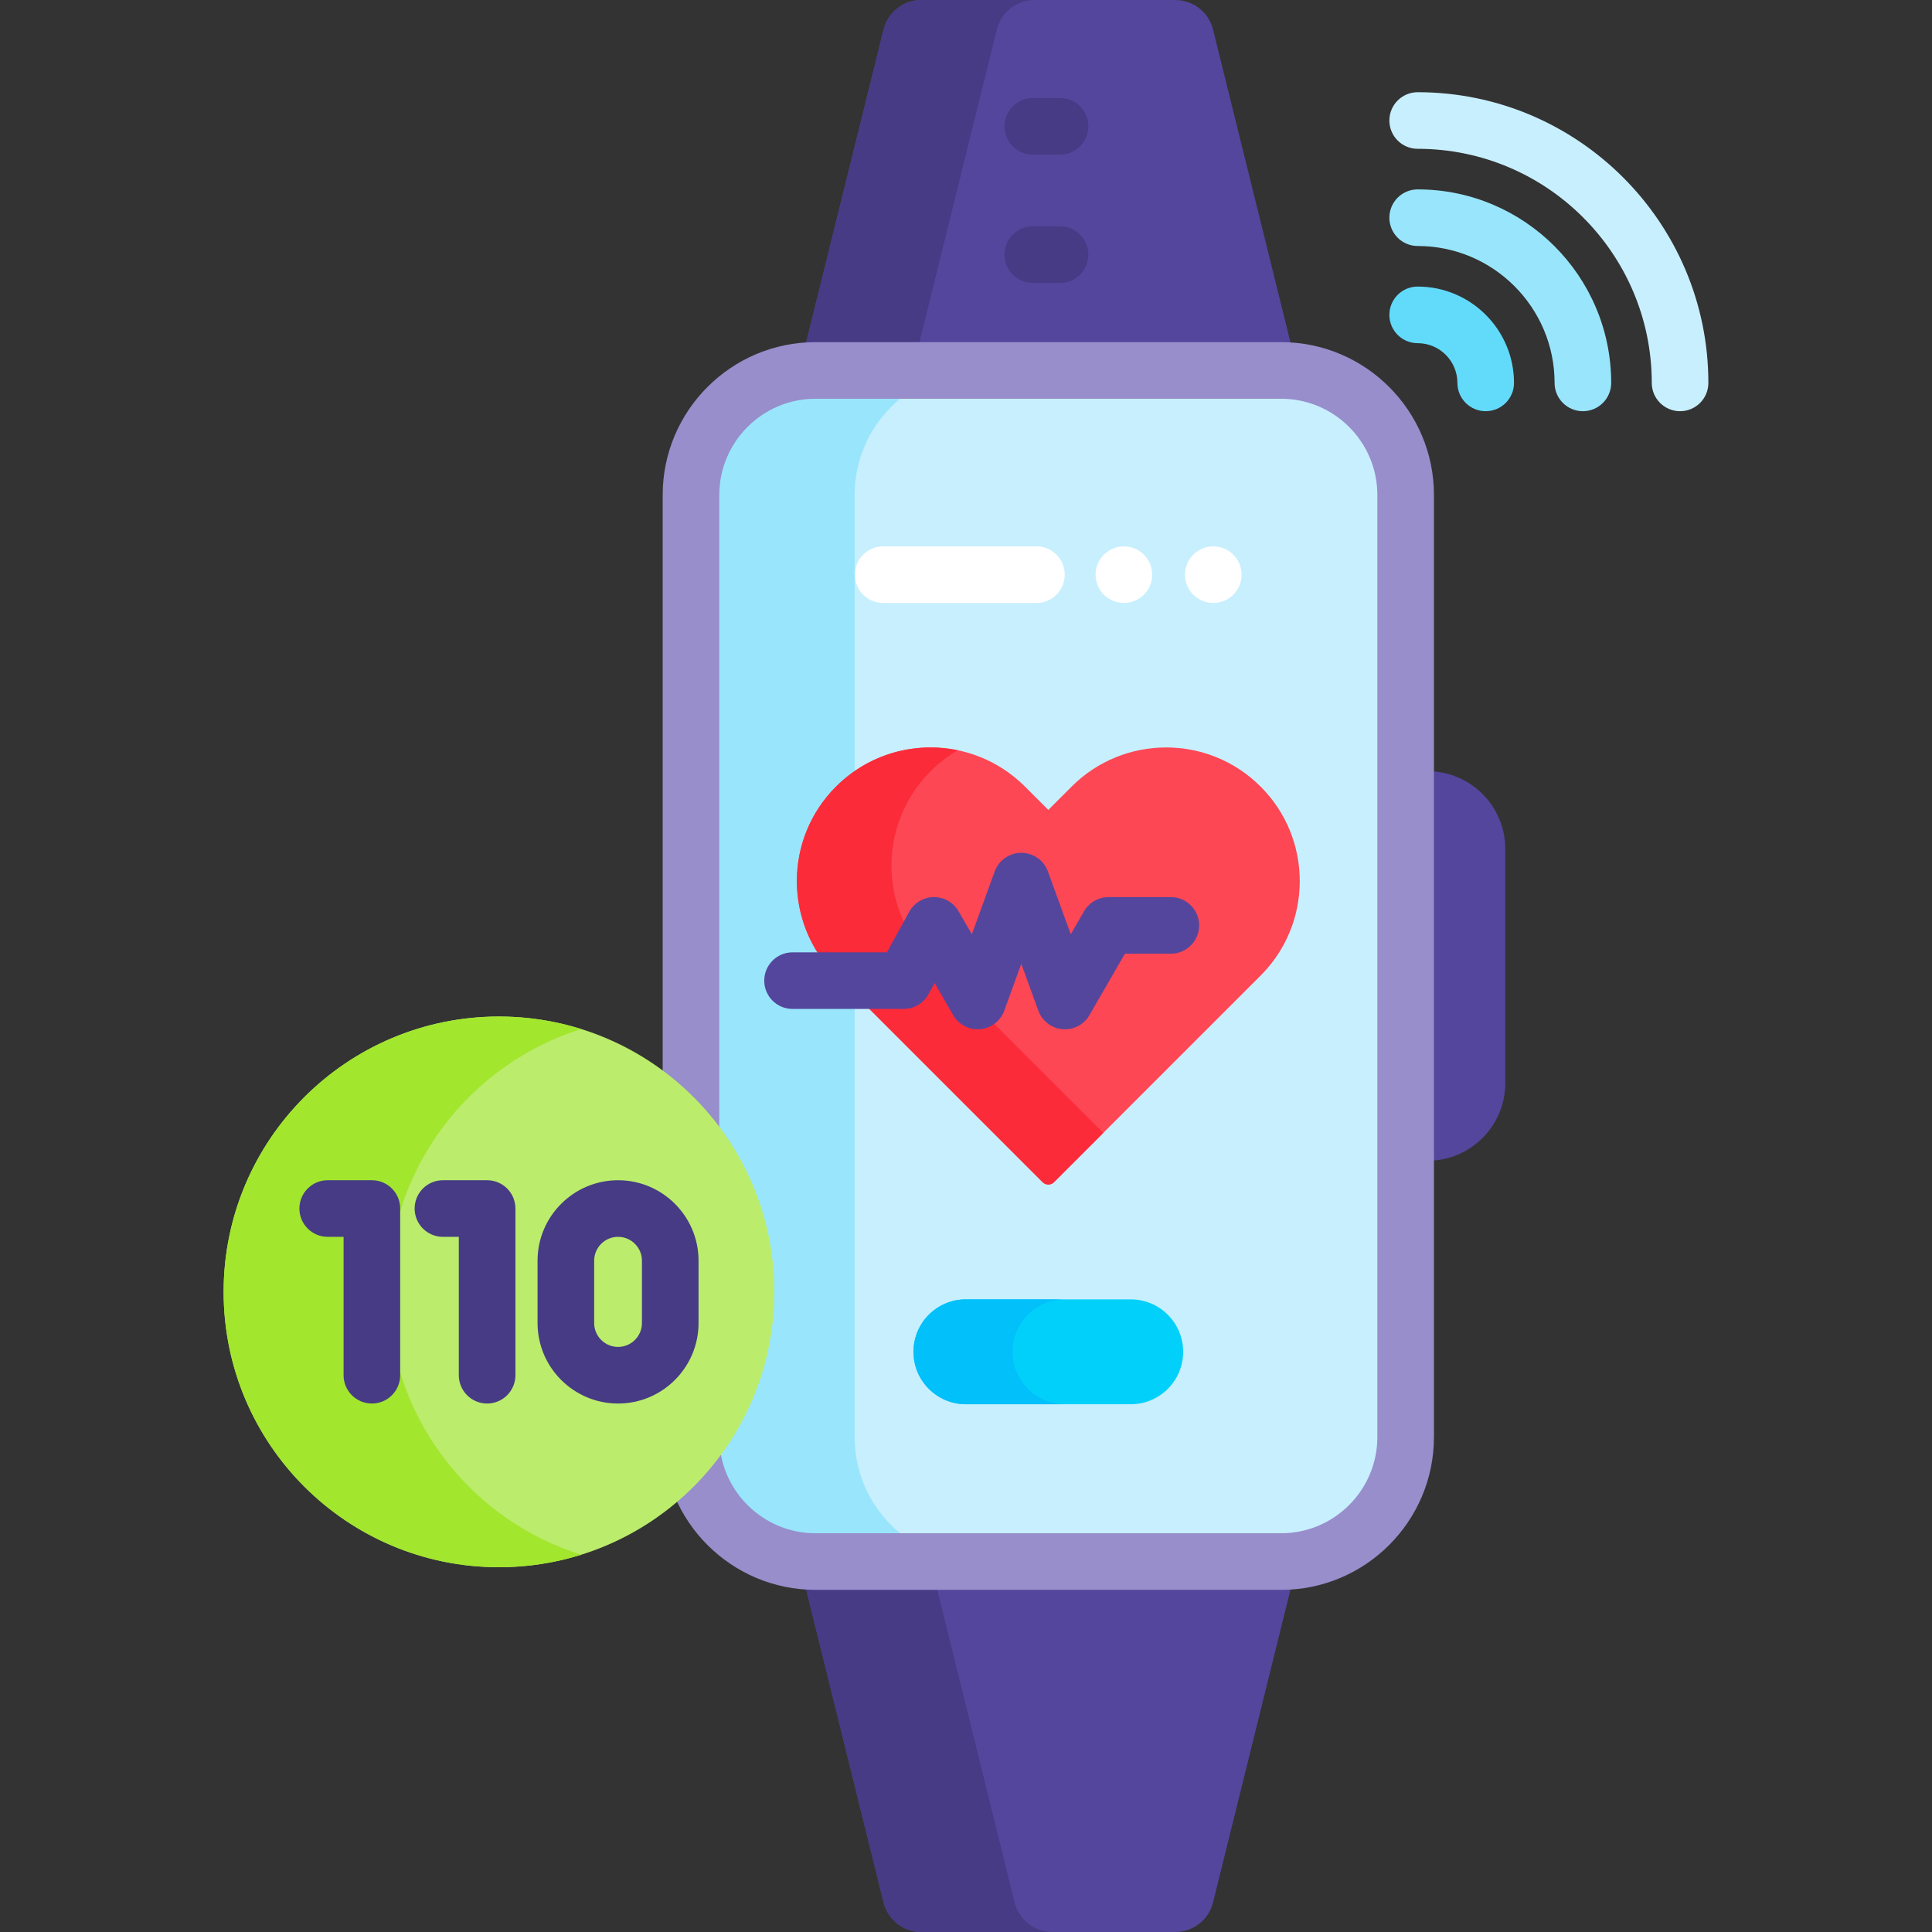 <svg id="Capa_1" enable-background="new 0 0 512 512" height="512" viewBox="0 0 512 512" width="512" xmlns="http://www.w3.org/2000/svg"><rect x="0" y="0" width="512" height="512" fill="#333333" stroke="none"/><g><g><path d="m216.121 98.171h123.389c1.491 0 2.956.108 4.395.3l-22.436-90.644c-1.138-4.597-5.264-7.827-10-7.827h-67.308c-4.736 0-8.862 3.229-10 7.827l-22.435 90.644c1.439-.192 2.903-.3 4.395-.3z" fill="#54469c"/><path d="m216.121 98.171h25.68l22.361-90.344c1.138-4.597 5.264-7.827 10-7.827h-30c-4.736 0-8.862 3.229-10 7.827l-22.435 90.644c1.438-.192 2.902-.3 4.394-.3z" fill="#463b84"/><path d="m339.51 413.829h-123.389c-1.491 0-2.956-.109-4.395-.3l22.435 90.644c1.138 4.597 5.264 7.827 10 7.827h67.308c4.736 0 8.862-3.229 10-7.827l22.435-90.644c-1.438.192-2.903.3-4.394.3z" fill="#54469c"/><path d="m268.884 504.173-22.361-90.344h-30.403c-1.491 0-2.956-.109-4.395-.3l22.435 90.644c1.138 4.597 5.264 7.827 10 7.827h34.723c-4.735 0-8.861-3.229-9.999-7.827z" fill="#463b84"/></g><path d="m378.313 204.383h-5.801v103.234h5.801c11.379 0 20.604-9.225 20.604-20.604v-62.027c0-11.379-9.225-20.603-20.604-20.603z" fill="#54469c"/><g><path d="m339.51 413.829h-123.389c-18.227 0-33.003-14.776-33.003-33.003v-249.652c0-18.227 14.776-33.003 33.003-33.003h123.389c18.227 0 33.003 14.776 33.003 33.003v249.653c0 18.226-14.776 33.002-33.003 33.002z" fill="#c8effe"/></g><g><path d="m226.495 380.826v-249.652c0-18.227 14.776-33.003 33.003-33.003h-43.378c-18.227 0-33.003 14.776-33.003 33.003v249.653c0 18.227 14.776 33.003 33.003 33.003h43.378c-18.227-.001-33.003-14.777-33.003-33.004z" fill="#99e6fc"/></g><g><path d="m339.51 421.329h-123.389c-22.333 0-40.503-18.17-40.503-40.503v-249.652c0-22.333 18.17-40.503 40.503-40.503h123.389c22.333 0 40.503 18.17 40.503 40.503v249.652c0 22.333-18.17 40.503-40.503 40.503zm-123.389-315.658c-14.062 0-25.503 11.44-25.503 25.503v249.652c0 14.062 11.441 25.503 25.503 25.503h123.389c14.062 0 25.503-11.44 25.503-25.503v-249.652c0-14.062-11.44-25.503-25.503-25.503z" fill="#978ecb"/></g><g><g><path d="m283.994 208.455-6.179 6.179-6.179-6.179c-13.831-13.831-36.256-13.831-50.087 0-13.831 13.831-13.831 36.256 0 50.087l54.746 54.746c.839.839 2.2.839 3.039 0l54.746-54.746c13.831-13.831 13.831-36.256 0-50.087-13.83-13.831-36.255-13.831-50.086 0z" fill="#fd4755"/></g><g><path d="m246.623 254.46c-13.831-13.831-13.831-36.256 0-50.087 2.199-2.199 4.617-4.045 7.181-5.545-11.288-2.337-23.495.867-32.255 9.627-13.831 13.831-13.831 36.256 0 50.087l54.746 54.746c.839.839 2.2.839 3.039 0l13.059-13.059z" fill="#fb2b3a"/></g><g><path d="m282.22 272.771c-.218 0-.436-.01-.655-.028-2.904-.254-5.397-2.167-6.394-4.906l-4.516-12.404-4.516 12.404c-.997 2.739-3.49 4.652-6.394 4.906-2.905.25-5.691-1.197-7.148-3.722l-4.913-8.51-1.644 2.984c-1.319 2.396-3.836 3.883-6.57 3.883h-29.438c-4.142 0-7.5-3.357-7.5-7.5s3.358-7.5 7.5-7.5h25.006l5.921-10.752c1.306-2.371 3.787-3.855 6.494-3.883h.077c2.677 0 5.154 1.428 6.495 3.75l3.521 6.1 6.062-16.652c1.078-2.963 3.895-4.935 7.047-4.935s5.969 1.972 7.047 4.935l6.062 16.652 3.521-6.1c1.34-2.32 3.815-3.75 6.495-3.75h16.501c4.142 0 7.5 3.357 7.5 7.5s-3.358 7.5-7.5 7.5h-12.171l-9.398 16.277c-1.346 2.334-3.831 3.751-6.492 3.751z" fill="#54469c"/></g></g><g><path d="m299.653 372.139h-43.676c-7.675 0-13.897-6.222-13.897-13.897 0-7.675 6.222-13.897 13.897-13.897h43.676c7.675 0 13.897 6.222 13.897 13.897 0 7.675-6.222 13.897-13.897 13.897z" fill="#01d0fb"/></g><g><path d="m268.345 358.242c0-7.675 6.222-13.897 13.897-13.897h-26.265c-7.675 0-13.897 6.222-13.897 13.897s6.222 13.897 13.897 13.897h26.265c-7.675 0-13.897-6.222-13.897-13.897z" fill="#01c0fa"/></g><g><g><path d="m445.235 108.973c-4.142 0-7.5-3.357-7.5-7.5 0-34.207-27.83-62.037-62.037-62.037-4.142 0-7.5-3.357-7.5-7.5s3.358-7.5 7.5-7.5c42.479 0 77.037 34.559 77.037 77.037 0 4.142-3.358 7.5-7.5 7.5z" fill="#c8effe"/></g><g><path d="m419.481 108.973c-4.142 0-7.5-3.357-7.5-7.5 0-20.006-16.276-36.282-36.283-36.282-4.142 0-7.5-3.357-7.5-7.5s3.358-7.5 7.5-7.5c28.277 0 51.283 23.005 51.283 51.282 0 4.142-3.358 7.5-7.5 7.5z" fill="#99e6fc"/></g><g><path d="m393.726 108.973c-4.142 0-7.5-3.357-7.5-7.5 0-5.806-4.723-10.528-10.528-10.528-4.142 0-7.5-3.357-7.5-7.5s3.358-7.5 7.5-7.5c14.076 0 25.528 11.452 25.528 25.528 0 4.142-3.358 7.5-7.5 7.5z" fill="#62dbfb"/></g></g><g><path d="m280.921 74.977h-7.211c-4.142 0-7.5-3.357-7.5-7.5s3.358-7.5 7.5-7.5h7.211c4.142 0 7.5 3.357 7.5 7.5s-3.358 7.5-7.5 7.5z" fill="#463b84"/></g><g><path d="m280.921 40.98h-7.211c-4.142 0-7.5-3.357-7.5-7.5s3.358-7.5 7.5-7.5h7.211c4.142 0 7.5 3.357 7.5 7.5s-3.358 7.5-7.5 7.5z" fill="#463b84"/></g><g><g><path d="m274.664 159.795h-40.616c-4.142 0-7.5-3.357-7.5-7.5s3.358-7.5 7.5-7.5h40.616c4.142 0 7.5 3.357 7.5 7.5s-3.358 7.5-7.5 7.5z" fill="#fff"/></g><g><circle cx="297.843" cy="152.295" fill="#fff" r="7.5"/></g><g><circle cx="321.537" cy="152.295" fill="#fff" r="7.5"/></g></g><g><g><circle cx="132.234" cy="342.362" fill="#bbec6c" r="72.969"/></g><g><path d="m102.874 342.362c0-32.704 21.516-60.381 51.165-69.653-6.886-2.153-14.209-3.316-21.805-3.316-40.3 0-72.969 32.669-72.969 72.969s32.669 72.969 72.969 72.969c7.595 0 14.919-1.163 21.805-3.316-29.649-9.272-51.165-36.949-51.165-69.653z" fill="#a2e62e"/></g><g><g><path d="m98.554 371.949c-4.142 0-7.5-3.357-7.5-7.5v-36.675h-4.209c-4.142 0-7.5-3.357-7.5-7.5s3.358-7.5 7.5-7.5h11.709c4.142 0 7.5 3.357 7.5 7.5v44.175c0 4.143-3.358 7.5-7.5 7.5z" fill="#463b84"/></g><g><path d="m129.091 371.949c-4.142 0-7.5-3.357-7.5-7.5v-36.675h-4.209c-4.142 0-7.5-3.357-7.5-7.5s3.358-7.5 7.5-7.5h11.709c4.142 0 7.5 3.357 7.5 7.5v44.175c0 4.143-3.358 7.5-7.5 7.5z" fill="#463b84"/></g><g><path d="m163.79 371.949c-11.763 0-21.333-9.57-21.333-21.334v-16.508c0-11.763 9.57-21.333 21.333-21.333s21.333 9.57 21.333 21.333v16.508c0 11.764-9.57 21.334-21.333 21.334zm0-44.175c-3.492 0-6.333 2.841-6.333 6.333v16.508c0 3.492 2.841 6.334 6.333 6.334s6.333-2.842 6.333-6.334v-16.508c0-3.492-2.841-6.333-6.333-6.333z" fill="#463b84"/></g></g></g></g></svg>